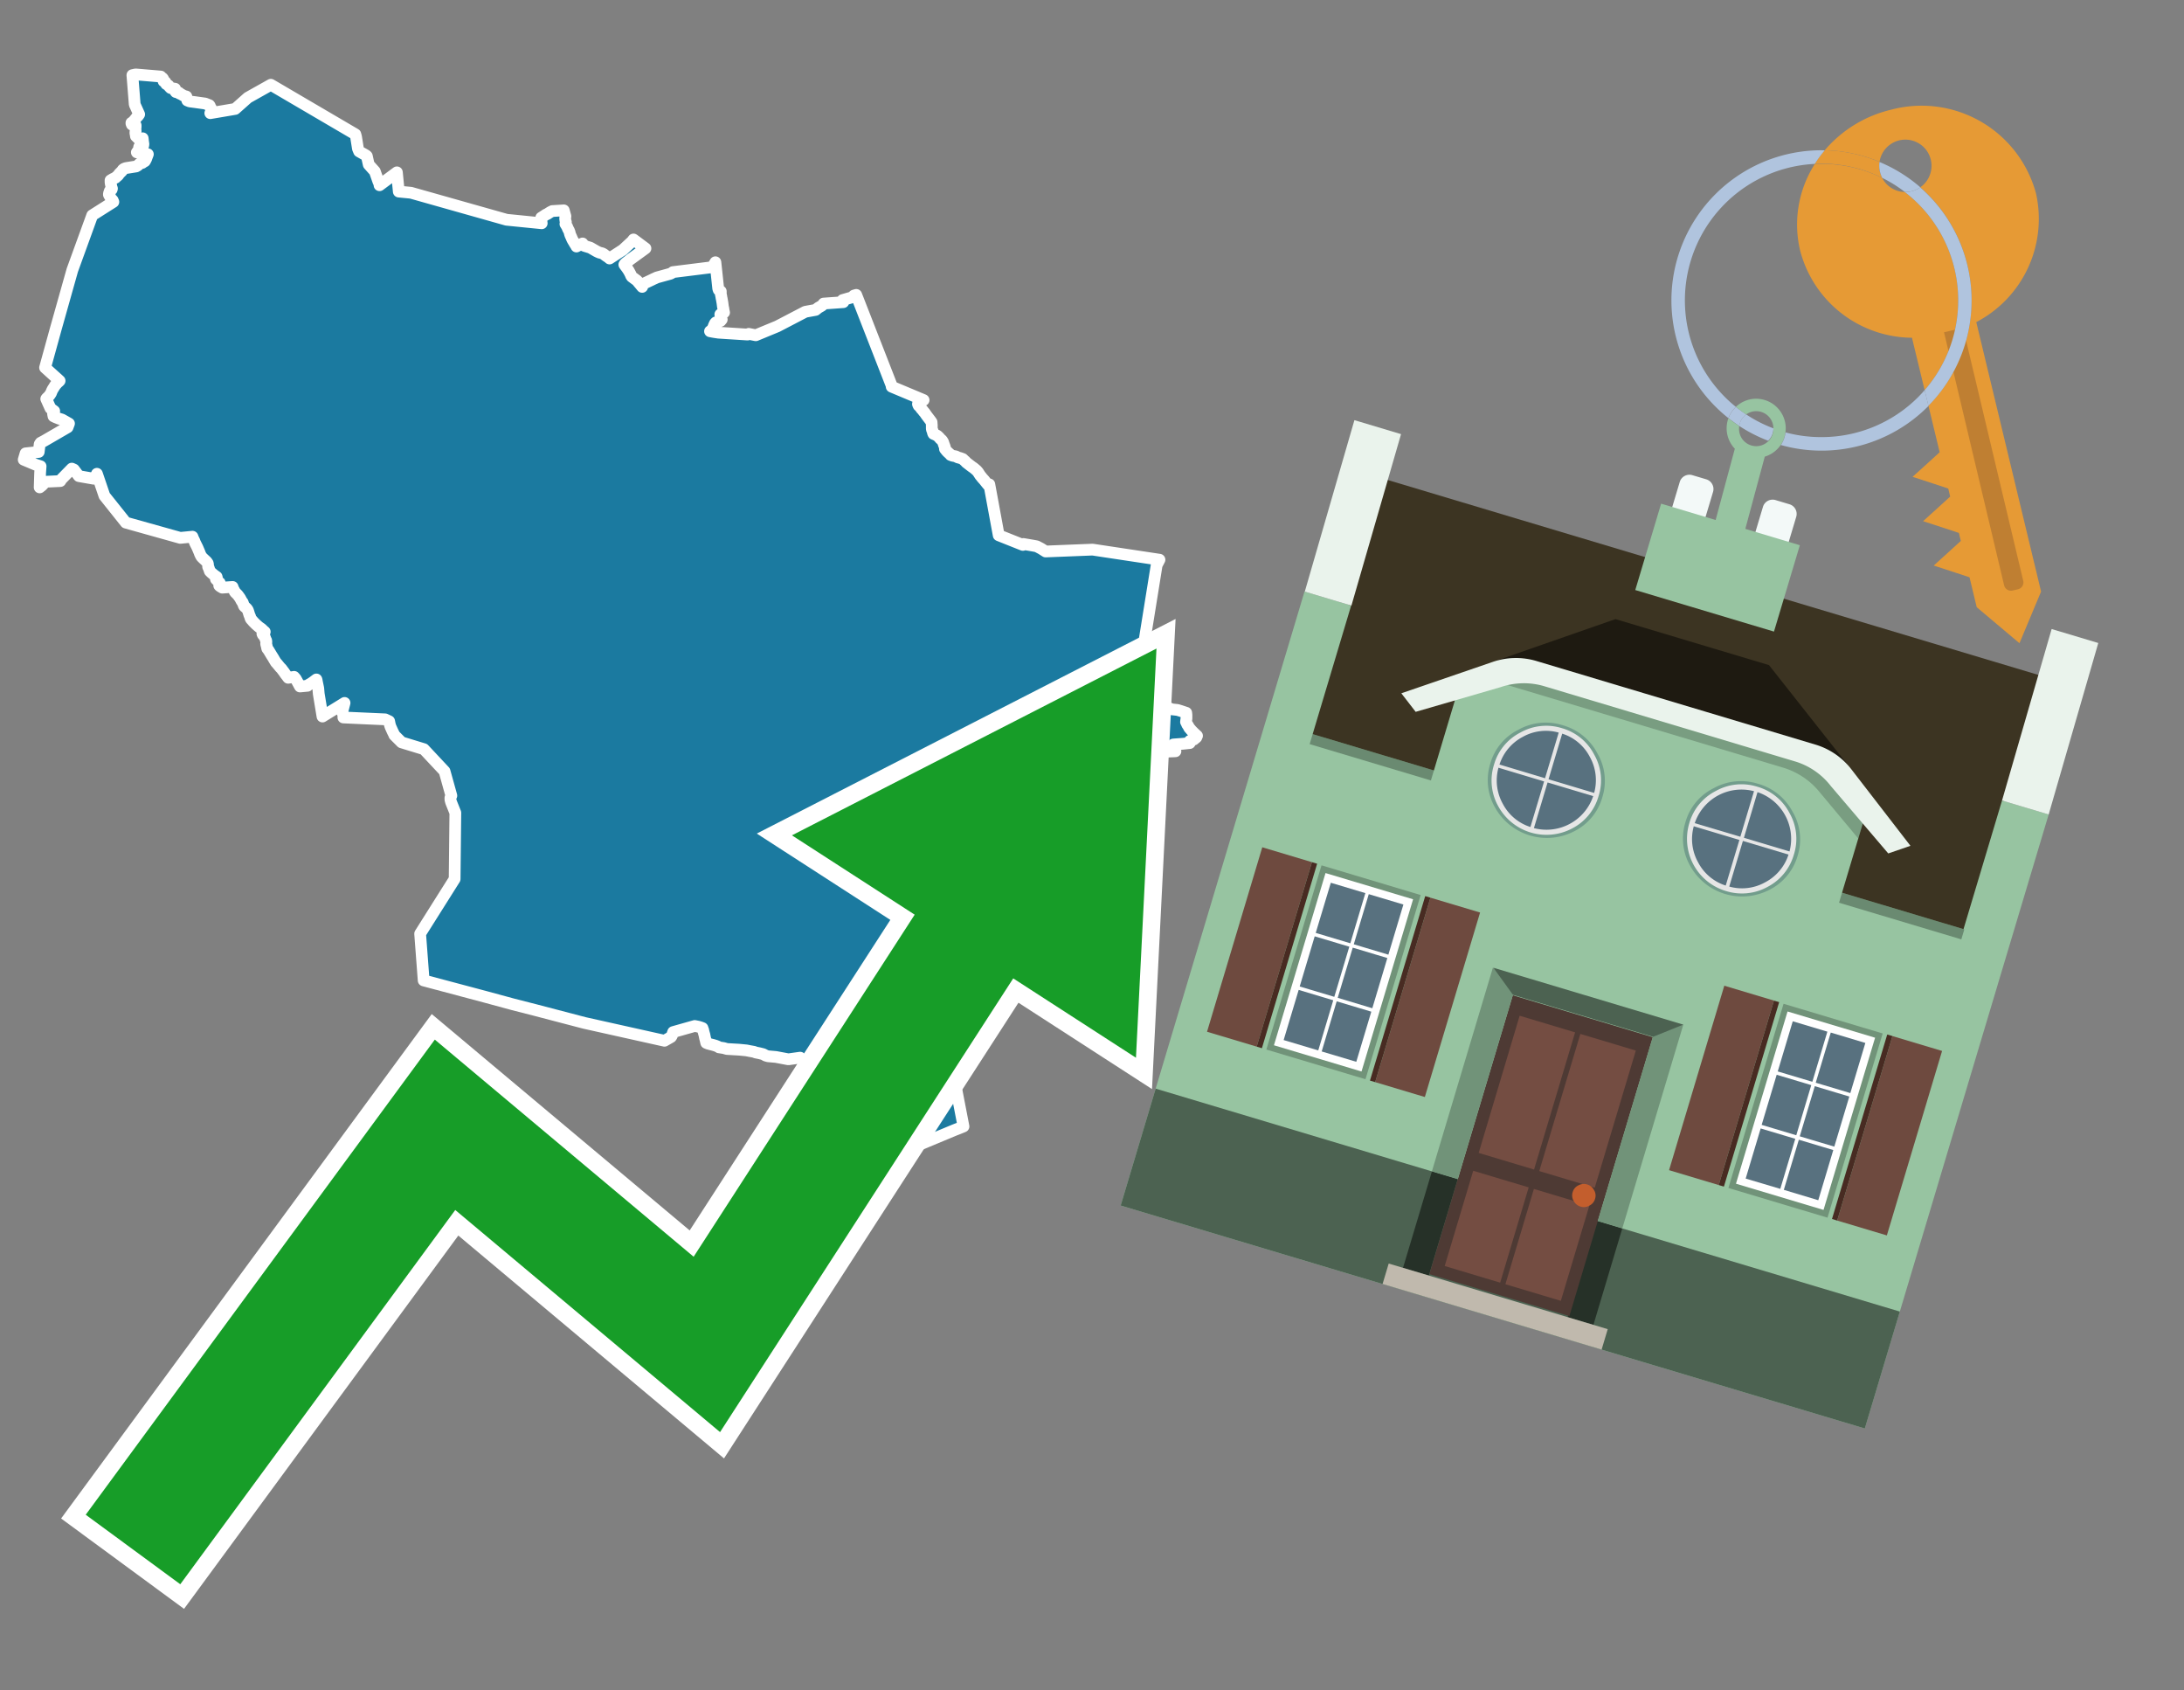 <svg id="Text" xmlns="http://www.w3.org/2000/svg" width="93.05" height="72" viewBox="0 0 93.05 72"><rect x="0" y="0" width="93.05" height="72" fill="#808080" stroke="none"/><polygon points="2.37,14.03 3.08,11.51 3.93,9.17 4.83,8.6 4.8,8.53 4.74,8.47 4.72,8.44 4.71,8.41 4.66,8.33 4.64,8.29 4.64,8.25 4.68,8.13 4.71,8.1 4.76,8.07 4.77,8.03 4.76,8 4.74,7.95 4.74,7.92 4.72,7.83 4.71,7.76 4.71,7.68 4.81,7.62 4.92,7.57 4.96,7.53 5.01,7.49 5.05,7.45 5.07,7.41 5.1,7.38 5.21,7.27 5.23,7.23 5.28,7.19 5.36,7.16 5.8,7.09 5.87,7.05 5.95,6.97 6.06,6.94 6.11,6.9 6.17,6.87 6.19,6.84 6.21,6.8 6.23,6.76 6.25,6.7 6.3,6.57 6.18,6.54 5.83,6.49 5.91,6.39 5.93,6.26 6.1,6.21 6.11,6.15 6.11,6.11 6.1,6.08 6.1,6.05 6.09,6.01 6.09,5.98 6.08,5.89 5.92,5.93 5.79,5.8 5.79,5.77 5.77,5.68 5.77,5.62 5.78,5.59 5.77,5.46 5.78,5.41 5.78,5.37 5.78,5.34 5.62,5.31 5.6,5.26 5.6,5.23 5.66,5.2 5.69,5.16 5.72,5.13 5.75,5.09 5.79,5.05 5.81,5.01 5.85,4.97 5.88,4.94 5.91,4.9 5.93,4.87 5.74,4.45 5.64,3.2 5.78,3.17 6.85,3.26 6.87,3.3 6.93,3.33 6.95,3.36 6.97,3.4 6.96,3.43 6.97,3.46 7.05,3.5 7.06,3.54 7.08,3.58 7.18,3.64 7.21,3.69 7.24,3.72 7.27,3.75 7.46,3.78 7.46,3.82 7.46,3.85 7.46,3.88 7.49,3.92 7.63,3.95 7.64,3.98 7.71,4.01 7.78,4.05 7.83,4.08 7.94,4.11 7.96,4.19 7.97,4.24 7.98,4.28 8.08,4.32 8.31,4.35 8.74,4.41 8.92,4.48 8.94,4.51 8.95,4.55 8.97,4.58 8.99,4.61 8.99,4.67 8.99,4.71 8.99,4.74 8.98,4.77 8.96,4.82 10.02,4.64 10.56,4.16 11.54,3.61 15.14,5.72 15.17,5.83 15.25,6.33 15.3,6.45 15.6,6.62 15.63,6.65 15.71,7.01 15.97,7.3 16.12,7.73 16.15,7.79 16.19,7.86 16.17,7.89 16.91,7.34 16.99,8.16 17.51,8.21 21.58,9.36 23.08,9.51 23.07,9.43 23.06,9.27 23.11,9.24 23.26,9.14 23.33,9.11 23.37,9.08 23.45,9.03 23.53,8.99 24.02,8.96 24.09,9.21 24.08,9.31 24.09,9.4 24.11,9.46 24.09,9.54 24.11,9.57 24.14,9.62 24.16,9.65 24.2,9.75 24.24,9.82 24.27,9.9 24.28,9.95 24.29,9.98 24.3,10.01 24.35,10.12 24.37,10.17 24.4,10.23 24.46,10.33 24.5,10.4 24.53,10.44 24.56,10.5 24.82,10.37 24.89,10.47 25.15,10.55 25.41,10.7 25.47,10.73 25.54,10.76 25.66,10.79 25.73,10.83 25.78,10.87 25.85,10.92 25.93,10.97 25.97,11.01 26.54,10.64 26.93,10.28 26.99,10.2 27.5,10.58 26.84,11.06 26.78,11.11 26.65,11.21 26.62,11.24 26.6,11.27 26.62,11.3 26.71,11.42 26.73,11.45 26.79,11.54 26.87,11.69 26.88,11.73 26.9,11.76 26.92,11.79 27.15,11.96 27.17,11.99 27.21,12.04 27.27,12.11 27.36,12.22 27.38,12.16 27.43,12.08 27.77,11.92 27.85,11.88 27.92,11.85 27.98,11.82 28.56,11.66 28.62,11.63 28.67,11.59 30.35,11.38 30.48,11.17 30.6,12.29 30.62,12.35 30.67,12.38 30.71,12.41 30.71,12.45 30.71,12.53 30.73,12.62 30.74,12.69 30.75,12.73 30.78,12.9 30.8,13.06 30.82,13.15 30.83,13.23 30.85,13.31 30.75,13.36 30.69,13.39 30.69,13.42 30.7,13.45 30.71,13.49 30.71,13.53 30.72,13.57 30.75,13.61 30.7,13.67 30.63,13.7 30.5,13.73 30.47,13.76 30.45,13.79 30.44,13.82 30.42,13.86 30.39,13.94 30.38,13.97 30.31,14.07 30.25,14.11 30.41,14.14 30.61,14.17 31.85,14.25 31.9,14.22 32.2,14.28 33.12,13.9 34.31,13.28 34.75,13.2 34.86,13.11 35,13.03 35.04,13 35.07,12.96 35.09,12.93 35.93,12.87 35.94,12.84 35.92,12.81 35.9,12.78 36.32,12.66 36.38,12.59 36.48,12.56 37.99,16.43 37.99,16.47 39.35,17.04 39.25,17.1 39.16,17.14 39.12,17.17 39.11,17.21 39.12,17.24 39.14,17.28 39.19,17.32 39.21,17.35 39.26,17.42 39.3,17.46 39.36,17.54 39.39,17.57 39.41,17.6 39.48,17.7 39.64,17.91 39.69,17.98 39.7,18.11 39.7,18.16 39.7,18.26 39.71,18.31 39.73,18.34 39.74,18.39 39.75,18.44 39.77,18.48 39.84,18.51 39.92,18.55 39.96,18.58 39.99,18.61 40.03,18.65 40.05,18.68 40.13,18.75 40.18,18.83 40.2,18.89 40.22,18.95 40.24,19 40.26,19.06 40.26,19.12 40.3,19.17 40.34,19.22 40.4,19.28 40.47,19.34 40.5,19.38 40.58,19.41 40.73,19.44 40.8,19.48 40.91,19.51 41.02,19.55 41.08,19.61 41.13,19.65 41.16,19.69 41.25,19.76 41.34,19.83 41.42,19.89 41.48,19.93 41.61,20.04 41.67,20.11 41.76,20.25 41.81,20.31 41.84,20.35 41.93,20.45 42.01,20.55 42.05,20.6 42.1,20.66 42.15,20.63 42.55,22.8 43.58,23.21 43.6,23.17 44.01,23.24 44.17,23.27 44.36,23.37 44.47,23.44 44.55,23.49 46.55,23.41 49.4,23.84 49.28,24.07 48.43,29.35 48.49,29.39 48.56,29.43 48.63,29.47 48.67,29.5 48.8,29.59 48.85,29.62 48.92,29.67 48.96,29.7 49.06,29.78 49.16,29.84 49.27,29.91 49.48,30.03 49.56,30.06 49.66,30.11 49.76,30.15 49.85,30.18 49.9,30.21 50.17,30.24 50.3,30.28 50.54,30.36 50.55,30.45 50.55,30.6 50.54,30.67 50.53,30.75 50.56,30.8 50.57,30.84 50.63,30.93 50.66,30.99 50.68,31.02 50.72,31.06 50.75,31.1 50.84,31.19 50.88,31.23 51,31.34 50.98,31.38 50.97,31.41 50.92,31.45 50.86,31.5 50.76,31.53 50.69,31.56 50.69,31.65 50.4,31.68 49.99,31.71 49.99,31.76 50,31.8 50.02,31.86 50.06,31.94 50.08,32 49.36,32.03 48.38,32.07 48.35,32.12 48.33,32.16 48.24,32.25 48.19,32.29 48.08,32.35 48.05,32.38 47.94,32.49 47.9,32.53 47.88,32.56 47.84,32.62 47.81,32.66 47.68,32.7 47.24,32.73 47.09,32.46 47.06,32.43 46.99,32.32 46.87,32.2 46.04,32.76 46.01,32.79 45.99,32.82 46.01,32.88 46.03,32.91 46.04,32.94 46.03,32.98 46.05,33.01 46.06,33.08 46.06,33.13 46.07,33.17 46.07,33.22 46.09,33.28 46.11,33.32 46.1,33.38 45.97,33.41 45.84,33.45 45.75,33.48 45.69,33.51 45.6,33.54 45.42,33.61 45.33,33.64 45.26,33.67 44,33.7 43.96,33.74 43.77,33.58 42.92,33.35 42.29,32.59 42.43,31.97 39.82,33.05 40,33.25 41.15,33.77 41.15,33.81 41.17,34.02 41.17,34.09 41.17,34.14 41.18,34.21 41.25,34.25 41.33,34.28 41.36,34.31 41.44,34.36 41.56,34.4 41.64,34.44 41.73,34.47 41.83,34.51 41.84,34.58 41.66,34.54 40.24,34.65 40.25,34.68 40.25,34.72 40.26,34.75 40.26,34.81 40.26,34.85 40.27,34.9 40.26,34.95 40.25,34.98 40.24,35.01 40.24,35.06 40.22,35.09 40.22,35.13 40.22,35.17 40.21,35.21 40.21,35.26 40.2,35.3 40.2,35.34 40.04,35.4 40.02,35.48 40.01,35.51 40,35.54 39.96,35.59 39.92,35.63 39.89,35.66 39.86,35.69 39.83,35.72 39.78,35.78 39.76,35.82 39.75,35.85 39.74,35.89 39.73,35.93 39.78,35.96 39.81,36.02 39.8,36.12 39.79,36.24 39.79,36.28 39.78,36.31 39.78,36.35 39.77,36.42 39.77,36.46 39.76,36.52 39.75,36.55 39.74,36.58 39.73,36.63 39.72,36.66 39.71,36.71 39.7,36.74 39.7,36.79 39.7,36.82 39.68,36.89 39.64,36.94 39.63,36.97 39.6,37.01 39.58,37.04 39.55,37.09 39.53,37.13 39.48,37.2 39.46,37.23 39.44,37.26 39.42,37.29 39.41,37.32 39.4,37.35 39.41,37.38 39.41,37.41 39.41,37.51 39.4,37.54 39.41,37.59 39.41,37.64 39.4,37.72 39.39,37.76 39.4,37.79 39.39,37.82 39.38,37.87 39.37,37.9 39.37,37.95 39.36,37.98 39.35,38.02 39.34,38.06 39.33,38.11 39.33,38.14 39.34,38.18 39.35,38.24 39.37,38.3 39.38,38.33 39.38,38.37 39.4,38.4 39.42,38.43 39.43,38.48 39.45,38.51 39.48,38.55 39.51,38.59 39.53,38.62 39.53,38.65 39.6,38.69 39.62,38.74 39.48,39.32 39.53,41.34 39.43,43.62 40.59,45.6 41.05,47.98 40.88,48.05 40.65,48.14 38.97,48.84 36.28,48.08 36.39,48.02 36.5,47.95 36.54,47.9 36.55,47.87 36.56,47.84 36.56,47.81 36.56,47.78 36.55,47.75 36.55,47.72 36.55,47.68 36.54,47.65 36.54,47.62 36.54,47.58 36.55,47.55 36.55,47.52 36.5,47.48 36.48,47.45 36.45,47.41 36.42,47.37 36.4,47.34 36.39,47.31 36.26,47.25 36.24,47.21 36.22,47.18 36.21,47.15 36.19,47.11 36.17,47.07 36.13,47.03 36.12,47 36.1,46.97 36.08,46.94 36.06,46.91 36.02,46.86 36,46.83 35.98,46.8 35.97,46.76 35.96,46.73 35.94,46.69 35.93,46.66 35.92,46.62 35.92,46.56 35.91,46.53 35.91,46.49 35.9,46.44 35.9,46.4 35.9,46.37 35.84,46.34 35.84,46.3 35.84,46.25 35.83,46.22 35.83,46.18 35.84,46.12 35.84,46.08 35.84,46.05 35.83,46.02 35.83,45.99 35.83,45.94 35.83,45.9 35.83,45.87 35.82,45.84 35.82,45.8 34.7,45.75 34.68,45.71 34.63,45.65 34.57,45.57 34.55,45.54 34.53,45.51 34.45,45.48 34.41,45.45 34.39,45.42 34.35,45.39 34.32,45.35 34.29,45.32 34.26,45.28 34.23,45.25 34.2,45.21 34.18,45.18 34.16,45.15 34.12,45.09 34.09,45.05 33.59,45.12 33.06,45.02 32.72,44.99 32.62,44.96 32.57,44.93 32.51,44.9 32.35,44.86 32.2,44.83 32.12,44.8 31.95,44.77 31.8,44.74 31.49,44.71 30.97,44.68 30.83,44.64 30.63,44.61 30.59,44.58 30.49,44.54 30.39,44.51 30.27,44.48 30.16,44.45 30.09,44.42 30.08,44.38 30.06,44.29 30.04,44.22 30.01,44.07 30,44.04 29.97,43.93 29.96,43.87 29.94,43.83 29.93,43.79 29.85,43.76 29.75,43.73 29.6,43.7 28.68,43.96 28.67,43.99 28.63,44.1 28.61,44.14 28.59,44.17 28.45,44.25 28.31,44.33 24.9,43.57 22.76,43.01 21.86,42.78 20.68,42.46 18.05,41.76 17.9,39.77 19.37,37.44 19.4,34.62 19.22,34.17 19.19,34.06 19.19,33.98 19.21,33.93 19.23,33.89 18.94,32.85 18.06,31.91 17.11,31.62 17.08,31.59 16.8,31.31 16.79,31.28 16.73,31.16 16.64,30.96 16.62,30.9 16.61,30.87 16.58,30.72 16.41,30.64 14.63,30.56 14.63,30.48 14.62,30.41 14.58,30.33 14.68,29.94 13.74,30.52 13.58,29.55 13.56,29.32 13.55,29.27 13.5,29.03 13.49,28.97 13.48,28.94 13.32,29.06 13.23,29.12 13.14,29.17 13.1,29.21 12.78,29.24 12.6,28.91 12.53,28.83 12.28,28.87 12.22,28.79 12.18,28.74 12.15,28.7 12.11,28.64 11.99,28.48 11.93,28.42 11.84,28.31 11.79,28.25 11.76,28.22 11.71,28.14 11.68,28.09 11.64,28.02 11.57,27.91 11.45,27.71 11.43,27.68 11.39,27.63 11.38,27.6 11.37,27.55 11.36,27.5 11.35,27.47 11.34,27.43 11.34,27.4 11.35,27.35 11.34,27.28 11.32,27.25 11.31,27.22 11.3,27.19 11.27,27.11 11.21,27.05 11.19,27.02 11.18,26.99 11.28,26.91 11.22,26.86 11.15,26.79 11.11,26.76 11.05,26.72 10.99,26.67 10.9,26.59 10.86,26.55 10.78,26.47 10.76,26.44 10.71,26.39 10.68,26.35 10.67,26.32 10.66,26.27 10.64,26.23 10.62,26.18 10.59,26.08 10.57,26.02 10.56,25.99 10.54,25.96 10.52,25.93 10.47,25.88 10.41,25.83 10.39,25.8 10.38,25.77 10.35,25.69 10.34,25.66 10.3,25.61 10.23,25.48 10.21,25.45 10.18,25.41 10.16,25.38 10.12,25.33 10.09,25.3 10.05,25.26 10.01,25.22 9.99,25.18 9.98,25.15 9.95,25.11 9.93,25.07 9.91,25 9.47,25.03 9.37,24.97 9.34,24.94 9.35,24.88 9.37,24.85 9.36,24.82 9.32,24.79 9.29,24.76 9.2,24.67 9.23,24.64 9.24,24.61 9.23,24.57 9.13,24.5 9.07,24.45 9,24.39 8.97,24.36 8.94,24.33 8.93,24.3 8.9,24.21 8.89,24.18 8.87,24.15 8.86,24.03 8.85,23.99 8.8,23.92 8.66,23.79 8.62,23.75 8.59,23.72 8.57,23.69 8.52,23.59 8.5,23.53 8.41,23.32 8.31,23.12 8.28,23.04 8.23,22.94 8.2,22.86 7.68,22.91 5.36,22.26 4.45,21.12 4.13,20.18 4.12,20.21 3.99,20.39 3.36,20.28 3.21,20.08 3.15,20 3.06,19.96 2.61,20.42 2.57,20.49 1.94,20.52 1.78,20.69 1.74,20.72 1.69,20.76 1.71,20.14 1.73,19.86 1.51,19.79 1.01,19.58 1.09,19.31 1.65,19.25 1.69,18.92 1.73,18.86 1.88,18.78 2.88,18.2 2.94,18.04 2.64,17.87 2.51,17.83 2.36,17.77 2.28,17.73 2.26,17.63 2.31,17.51 2.15,17.39 1.97,16.99 1.99,16.96 2.05,16.91 2.08,16.87 2.11,16.84 2.15,16.78 2.17,16.75 2.21,16.65 2.24,16.59 2.36,16.4 2.4,16.36 2.43,16.32 2.5,16.26 2.54,16.22 1.92,15.66 " fill="#1b7aa0" stroke="#fff" stroke-linejoin="round" stroke-width="0.5"/><polygon points="49.272 27.624 33.741 35.58 38.97 38.959 29.553 53.529 18.525 44.281 3.652 64.518 7.681 67.479 19.396 51.538 30.678 60.999 43.169 41.673 48.398 45.053 49.272 27.624" fill="none" stroke="#fff" stroke-miterlimit="10" stroke-width="1.5"/><polygon points="49.272 27.624 33.741 35.58 38.97 38.959 29.553 53.529 18.525 44.281 3.652 64.518 7.681 67.479 19.396 51.538 30.678 60.999 43.169 41.673 48.398 45.053 49.272 27.624" fill="#179d28"/><path d="M80.19,7.577a1.16,1.16,0,0,1-.094-.251,1.114,1.114,0,0,1-.018-.429A6.367,6.367,0,0,0,77.743,6.4a5.269,5.269,0,0,0-.423.577c.1,0,.192-.007.288-.007A5.794,5.794,0,0,1,80.19,7.577Z" fill="#e69a35"/><path d="M77.608,6.4A6.394,6.394,0,0,0,73.64,17.81a1.26,1.26,0,0,1,.317-.48A5.821,5.821,0,0,1,77.32,6.981a5.269,5.269,0,0,1,.423-.577Z" fill="#b0c4de"/><path d="M84.2,13.72a4.962,4.962,0,0,0,2.545-5.48,5.047,5.047,0,0,0-6.179-3.566A5.322,5.322,0,0,0,77.743,6.4a6.367,6.367,0,0,1,2.335.493,1.114,1.114,0,1,1,1.736,1.084,6.392,6.392,0,0,1,.347,9.3l.479,1.985-.438.4-.716.648.92.3.6.2.082.341-.438.4-.716.648.92.3.605.2.082.341-.438.4-.716.649.92.3.605.2.307,1.274,1.821,1.534.921-2.2Z" fill="#e69a35"/><path d="M81.154,8.179a1.115,1.115,0,0,1-.964-.6,5.794,5.794,0,0,0-2.582-.6c-.1,0-.192,0-.288.007a4.783,4.783,0,0,0-.625,3.685,4.962,4.962,0,0,0,4.765,3.715L82,16.617a5.82,5.82,0,0,0-.846-8.438Z" fill="#e69a35"/><path d="M74.1,18.142a6.386,6.386,0,0,0,1.232.63.73.73,0,0,0,.224-.527h0a5.783,5.783,0,0,1-1.159-.593A.733.733,0,0,0,74.1,18.142Z" fill="#b0c4de"/><path d="M74.4,17.652q-.228-.152-.44-.322a1.26,1.26,0,0,0-.317.48c.148.117.3.228.46.332A.733.733,0,0,1,74.4,17.652Z" fill="#b0c4de"/><path d="M74.824,16.984a1.257,1.257,0,0,0-.867.346c.141.114.288.222.44.322a.731.731,0,0,1,1.159.593h0a.732.732,0,1,1-1.463,0,.7.7,0,0,1,.007-.1c-.158-.1-.312-.215-.46-.332a1.258,1.258,0,0,0,.273,1.3l-.979,3.635,1.275.341.98-3.639a1.266,1.266,0,0,0,.681-.5,1.249,1.249,0,0,0,.2-.538,1.328,1.328,0,0,0,.012-.168A1.262,1.262,0,0,0,74.824,16.984Z" fill="#97c4a1"/><path d="M85.974,25.1l-.226.053a.3.3,0,0,1-.362-.223l-2.56-10.777.81-.193L86.2,24.736A.3.3,0,0,1,85.974,25.1Z" fill="#bf7f32"/><path d="M80.1,7.326a1.16,1.16,0,0,0,.094.251,5.833,5.833,0,0,1,.964.6,1.137,1.137,0,0,0,.287-.031,1.108,1.108,0,0,0,.373-.167A6.371,6.371,0,0,0,80.078,6.9,1.114,1.114,0,0,0,80.1,7.326Z" fill="#b0c4de"/><path d="M77.608,18.618a5.836,5.836,0,0,1-1.534-.2,1.24,1.24,0,0,1-.2.537,6.4,6.4,0,0,0,6.291-1.666L82,16.617A5.807,5.807,0,0,1,77.608,18.618Z" fill="#b0c4de"/><path d="M81.814,7.981a1.108,1.108,0,0,1-.373.167,1.137,1.137,0,0,1-.287.031A5.82,5.82,0,0,1,82,16.617l.161.667a6.392,6.392,0,0,0-.347-9.3Z" fill="#b0c4de"/><polygon points="83.79 39.753 55.78 31.364 58.988 20.404 86.964 28.783 83.79 39.753 83.79 39.753" fill="#3c3422" fill-rule="evenodd"/><polygon points="81.705 53.32 87.284 34.692 85.297 34.097 83.656 39.575 55.926 31.269 57.567 25.791 55.579 25.196 47.746 51.348 79.451 60.844 81.705 53.32" fill="#97c4a1" fill-rule="evenodd"/><rect x="69.522" y="21.148" width="0.444" height="28.983" transform="translate(15.592 92.226) rotate(-73.326)" opacity="0.3"/><polygon points="87.284 34.692 85.297 34.097 87.411 26.793 89.398 27.388 87.284 34.692 87.284 34.692" fill="#eaf3ec" fill-rule="evenodd"/><polygon points="57.578 25.794 55.591 25.199 57.705 17.896 59.692 18.491 57.578 25.794 57.578 25.794" fill="#eaf3ec" fill-rule="evenodd"/><polygon points="79.451 60.844 80.943 55.865 49.238 46.369 47.747 51.348 79.451 60.844 79.451 60.844" fill="#4c6251" fill-rule="evenodd"/><path d="M71.566,20.528l-.522,1.743,1.418.425.523-1.744a.432.432,0,0,0-.289-.536l-.593-.177A.431.431,0,0,0,71.566,20.528Z" fill="#f3f9f8" fill-rule="evenodd"/><path d="M75.111,21.589l-.522,1.743,1.418.425.522-1.743a.43.43,0,0,0-.289-.536l-.593-.178A.43.43,0,0,0,75.111,21.589Z" fill="#f3f9f8" fill-rule="evenodd"/><polygon points="75.368 28.329 68.829 26.37 63.807 28.121 78.733 32.591 75.368 28.329" fill="#1e1a11"/><polygon points="78.248 32.422 64.442 28.287 62.236 28.998 60.064 36.247 77.453 41.455 79.651 34.116 78.248 32.422" fill="#97c4a1"/><path d="M77.74,32.516S65.088,28.725,65,28.7l-.938.43,11.892,3.562a3.175,3.175,0,0,1,1.532,1l1.685,2.02.327-1.09Z" fill-rule="evenodd" opacity="0.2"/><path d="M77.35,31.716,65.458,28.154a3.041,3.041,0,0,0-1.854.037l-3.9,1.339.611.79,3.626-1.054a3.045,3.045,0,0,1,1.855-.037l10.673,3.2A3.028,3.028,0,0,1,78,33.477l2.45,2.874.945-.325-2.518-3.26A3.036,3.036,0,0,0,77.35,31.716Z" fill="#eaf3ec"/><polygon points="76.683 23.223 70.773 21.453 69.671 25.132 75.581 26.902 76.683 23.223 76.683 23.223" fill="#97c4a1" fill-rule="evenodd"/><g id="Symbol_9_0_Layer2_0_MEMBER_8_MEMBER_21_MEMBER_0_FILL" data-name="Symbol 9 0 Layer2 0 MEMBER 8 MEMBER 21 MEMBER 0 FILL"><path d="M66.584,30.892a2.39,2.39,0,0,0-1.891.189,2.317,2.317,0,0,0-1.2,1.448A2.345,2.345,0,0,0,63.7,34.4a2.528,2.528,0,0,0,3.367,1.008,2.339,2.339,0,0,0,1.2-1.447,2.313,2.313,0,0,0-.208-1.87A2.394,2.394,0,0,0,66.584,30.892Z" fill="#729d8c"/></g><g id="Symbol_9_0_Layer2_0_MEMBER_8_MEMBER_21_MEMBER_1_FILL" data-name="Symbol 9 0 Layer2 0 MEMBER 8 MEMBER 21 MEMBER 1 FILL"><path d="M66.547,31.016a2.241,2.241,0,0,0-1.769.185,2.213,2.213,0,0,0-1.127,1.376,2.239,2.239,0,0,0,.185,1.768,2.341,2.341,0,0,0,3.145.942,2.234,2.234,0,0,0,1.126-1.376,2.207,2.207,0,0,0-.185-1.768A2.237,2.237,0,0,0,66.547,31.016Z" fill="#e6e6e6"/></g><g id="Symbol_9_0_Layer2_0_MEMBER_8_MEMBER_21_MEMBER_2_MEMBER_0_FILL" data-name="Symbol 9 0 Layer2 0 MEMBER 8 MEMBER 21 MEMBER 2 MEMBER 0 FILL"><path d="M65.787,33.284,63.843,32.7a2.036,2.036,0,0,0,.186,1.539,2.015,2.015,0,0,0,1.175.986Z" fill="#58717f"/></g><g id="Symbol_9_0_Layer2_0_MEMBER_8_MEMBER_21_MEMBER_2_MEMBER_1_FILL" data-name="Symbol 9 0 Layer2 0 MEMBER 8 MEMBER 21 MEMBER 2 MEMBER 1 FILL"><path d="M65.827,33.148l.582-1.944a2.01,2.01,0,0,0-1.523.178,2.037,2.037,0,0,0-1,1.183Z" fill="#58717f"/></g><g id="Symbol_9_0_Layer2_0_MEMBER_8_MEMBER_21_MEMBER_2_MEMBER_2_FILL" data-name="Symbol 9 0 Layer2 0 MEMBER 8 MEMBER 21 MEMBER 2 MEMBER 2 FILL"><path d="M67.878,33.91l-1.943-.582-.582,1.944a2.1,2.1,0,0,0,2.525-1.362Z" fill="#58717f"/></g><g id="Symbol_9_0_Layer2_0_MEMBER_8_MEMBER_21_MEMBER_2_MEMBER_3_FILL" data-name="Symbol 9 0 Layer2 0 MEMBER 8 MEMBER 21 MEMBER 2 MEMBER 3 FILL"><path d="M66.558,31.249l-.582,1.943,1.943.582a2.031,2.031,0,0,0-.186-1.539A2.009,2.009,0,0,0,66.558,31.249Z" fill="#58717f"/></g><g id="Symbol_9_0_Layer2_0_MEMBER_8_MEMBER_21_MEMBER_0_FILL-2" data-name="Symbol 9 0 Layer2 0 MEMBER 8 MEMBER 21 MEMBER 0 FILL"><path d="M74.9,33.384a2.4,2.4,0,0,0-1.891.189,2.316,2.316,0,0,0-1.2,1.448,2.341,2.341,0,0,0,.209,1.87A2.527,2.527,0,0,0,75.387,37.9a2.345,2.345,0,0,0,1.2-1.447,2.314,2.314,0,0,0-.209-1.87A2.389,2.389,0,0,0,74.9,33.384Z" fill="#729d8c"/></g><g id="Symbol_9_0_Layer2_0_MEMBER_8_MEMBER_21_MEMBER_1_FILL-2" data-name="Symbol 9 0 Layer2 0 MEMBER 8 MEMBER 21 MEMBER 1 FILL"><path d="M74.867,33.508a2.239,2.239,0,0,0-1.768.185,2.21,2.21,0,0,0-1.127,1.376,2.316,2.316,0,0,0,1.564,2.883,2.261,2.261,0,0,0,1.765-.173A2.237,2.237,0,0,0,76.428,36.4a2.209,2.209,0,0,0-.185-1.769A2.239,2.239,0,0,0,74.867,33.508Z" fill="#e6e6e6"/></g><g id="Symbol_9_0_Layer2_0_MEMBER_8_MEMBER_21_MEMBER_2_MEMBER_0_FILL-2" data-name="Symbol 9 0 Layer2 0 MEMBER 8 MEMBER 21 MEMBER 2 MEMBER 0 FILL"><path d="M74.107,35.776l-1.943-.582a2.031,2.031,0,0,0,.186,1.539,2.009,2.009,0,0,0,1.175.986Z" fill="#58717f"/></g><g id="Symbol_9_0_Layer2_0_MEMBER_8_MEMBER_21_MEMBER_2_MEMBER_1_FILL-2" data-name="Symbol 9 0 Layer2 0 MEMBER 8 MEMBER 21 MEMBER 2 MEMBER 1 FILL"><path d="M74.148,35.64,74.73,33.7a2.1,2.1,0,0,0-2.525,1.362Z" fill="#58717f"/></g><g id="Symbol_9_0_Layer2_0_MEMBER_8_MEMBER_21_MEMBER_2_MEMBER_2_FILL-2" data-name="Symbol 9 0 Layer2 0 MEMBER 8 MEMBER 21 MEMBER 2 MEMBER 2 FILL"><path d="M76.2,36.4l-1.943-.582-.582,1.944a2.015,2.015,0,0,0,1.523-.178A2.036,2.036,0,0,0,76.2,36.4Z" fill="#58717f"/></g><g id="Symbol_9_0_Layer2_0_MEMBER_8_MEMBER_21_MEMBER_2_MEMBER_3_FILL-2" data-name="Symbol 9 0 Layer2 0 MEMBER 8 MEMBER 21 MEMBER 2 MEMBER 3 FILL"><path d="M74.879,33.741,74.3,35.684l1.943.582a2.1,2.1,0,0,0-1.361-2.525Z" fill="#58717f"/></g><polygon points="51.426 43.946 53.542 44.58 55.896 36.723 53.78 36.089 51.426 43.946 51.426 43.946" fill="#6e4a3f" fill-rule="evenodd"/><polygon points="53.542 44.58 53.764 44.647 56.117 36.789 55.896 36.723 53.542 44.58 53.542 44.58" fill="#482b22" fill-rule="evenodd"/><polygon points="60.706 46.726 58.59 46.092 60.943 38.235 63.059 38.868 60.706 46.726 60.706 46.726" fill="#6e4a3f" fill-rule="evenodd"/><polygon points="58.59 46.092 58.368 46.026 60.722 38.168 60.943 38.235 58.59 46.092 58.59 46.092" fill="#482b22" fill-rule="evenodd"/><rect x="53.146" y="39.209" width="8.19" height="4.408" transform="translate(1.145 84.365) rotate(-73.326)" fill="#719379"/><polygon points="60.205 38.304 56.474 37.187 54.277 44.522 58.008 45.639 60.205 38.304 60.205 38.304" fill="#fff" fill-rule="evenodd"/><path d="M59.792,38.527l-.64,2.136-1.474-.442.639-2.135,1.475.441Zm-1.621-.485-.64,2.136-1.474-.442L56.7,37.6l1.474.442Zm-2.158,1.84,1.475.441-.64,2.136-1.474-.441.639-2.136Zm-.683,2.282,1.474.441-.639,2.136L54.69,44.3l.64-2.135Zm.981,2.621.639-2.136,1.475.442-.64,2.135-1.474-.441Zm2.158-1.84L56.994,42.5l.64-2.136,1.474.442-.639,2.136Z" fill="#58717f" fill-rule="evenodd"/><polygon points="80.39 52.621 78.274 51.988 80.628 44.13 82.743 44.764 80.39 52.621 80.39 52.621" fill="#6e4a3f" fill-rule="evenodd"/><polygon points="78.274 51.988 78.053 51.921 80.406 44.064 80.628 44.13 78.274 51.988 78.274 51.988" fill="#482b22" fill-rule="evenodd"/><polygon points="71.111 49.842 73.227 50.476 75.58 42.619 73.464 41.985 71.111 49.842 71.111 49.842" fill="#6e4a3f" fill-rule="evenodd"/><polygon points="73.227 50.476 73.448 50.542 75.802 42.685 75.58 42.619 73.227 50.476 73.227 50.476" fill="#482b22" fill-rule="evenodd"/><rect x="72.83" y="45.105" width="8.19" height="4.408" transform="translate(9.534 107.426) rotate(-73.326)" fill="#719379"/><polygon points="76.159 43.083 79.889 44.2 77.692 51.535 73.962 50.418 76.159 43.083 76.159 43.083" fill="#fff" fill-rule="evenodd"/><path d="M76.381,43.5l1.475.442-.64,2.135-1.475-.441.64-2.136ZM78,43.981l1.474.442-.64,2.136-1.474-.442L78,43.981Zm.791,2.724-.64,2.135L76.679,48.4l.64-2.136,1.474.442Zm-.684,2.282-.639,2.135L76,50.68l.64-2.135,1.474.442Zm-2.26,1.65L74.375,50.2l.639-2.135,1.475.441-.64,2.136Zm-.791-2.724.64-2.135,1.474.441-.639,2.136-1.475-.442Z" fill="#58717f" fill-rule="evenodd"/><polygon points="67.888 56.431 69.118 52.323 68.019 51.994 66.789 56.102 67.888 56.431 67.888 56.431" fill="#263128" fill-rule="evenodd"/><polygon points="60.877 54.331 62.108 50.223 61.007 49.894 59.776 54.002 60.877 54.331 60.877 54.331" fill="#263128" fill-rule="evenodd"/><g id="Symbol_9_0_Layer2_0_MEMBER_8_MEMBER_12_MEMBER_0_FILL" data-name="Symbol 9 0 Layer2 0 MEMBER 8 MEMBER 12 MEMBER 0 FILL"><path d="M70.418,44.178l-5.965-1.786L60.9,54.27l5.964,1.786Z" fill="#4e3a34"/></g><g id="Symbol_9_0_Layer2_0_MEMBER_8_MEMBER_12_MEMBER_1_MEMBER_0_FILL" data-name="Symbol 9 0 Layer2 0 MEMBER 8 MEMBER 12 MEMBER 1 MEMBER 0 FILL"><path d="M65.358,49.815l1.75-5.843-2.363-.708L63,49.107Z" fill="#744d42"/></g><g id="Symbol_9_0_Layer2_0_MEMBER_8_MEMBER_12_MEMBER_1_MEMBER_1_FILL" data-name="Symbol 9 0 Layer2 0 MEMBER 8 MEMBER 12 MEMBER 1 MEMBER 1 FILL"><path d="M67.331,44.039l-1.75,5.842,2.364.708,1.75-5.842Z" fill="#744d42"/></g><g id="Symbol_9_0_Layer2_0_MEMBER_8_MEMBER_12_MEMBER_2_MEMBER_0_FILL" data-name="Symbol 9 0 Layer2 0 MEMBER 8 MEMBER 12 MEMBER 2 MEMBER 0 FILL"><path d="M63.915,54.633l1.215-4.058-2.363-.707-1.215,4.057Z" fill="#744d42"/></g><g id="Symbol_9_0_Layer2_0_MEMBER_8_MEMBER_12_MEMBER_2_MEMBER_1_FILL" data-name="Symbol 9 0 Layer2 0 MEMBER 8 MEMBER 12 MEMBER 2 MEMBER 1 FILL"><path d="M66.5,55.407l1.215-4.057-2.363-.708L64.138,54.7Z" fill="#744d42"/></g><g id="Symbol_9_0_Layer2_0_MEMBER_8_MEMBER_13_FILL" data-name="Symbol 9 0 Layer2 0 MEMBER 8 MEMBER 13 FILL"><path d="M67.959,51.058a.439.439,0,0,0-.045-.367.487.487,0,0,0-.669-.2.445.445,0,0,0-.239.282.457.457,0,0,0,.041.378.481.481,0,0,0,.293.242.459.459,0,0,0,.377-.042A.453.453,0,0,0,67.959,51.058Z" fill="#c35e2d"/></g><g id="Symbol_9_0_Layer2_0_MEMBER_8_MEMBER_14_FILL" data-name="Symbol 9 0 Layer2 0 MEMBER 8 MEMBER 14 FILL"><path d="M64.557,42.047l-.951-.833-2.6,8.68,1.1.329Z" fill="#719379"/></g><g id="Symbol_9_0_Layer2_0_MEMBER_8_MEMBER_15_FILL" data-name="Symbol 9 0 Layer2 0 MEMBER 8 MEMBER 15 FILL"><path d="M71.718,43.643l-1.2.19L68.072,52.01l1.046.313Z" fill="#719379"/></g><g id="Symbol_9_0_Layer2_0_MEMBER_8_MEMBER_16_FILL" data-name="Symbol 9 0 Layer2 0 MEMBER 8 MEMBER 16 FILL"><path d="M63.627,41.22l.836,1.156,5.961,1.786,1.294-.519Z" fill="#4c6251"/></g><polygon points="58.905 54.69 59.166 53.819 68.498 56.614 68.237 57.485 58.905 54.69 58.905 54.69" fill="#c0b9ad" fill-rule="evenodd"/></svg>